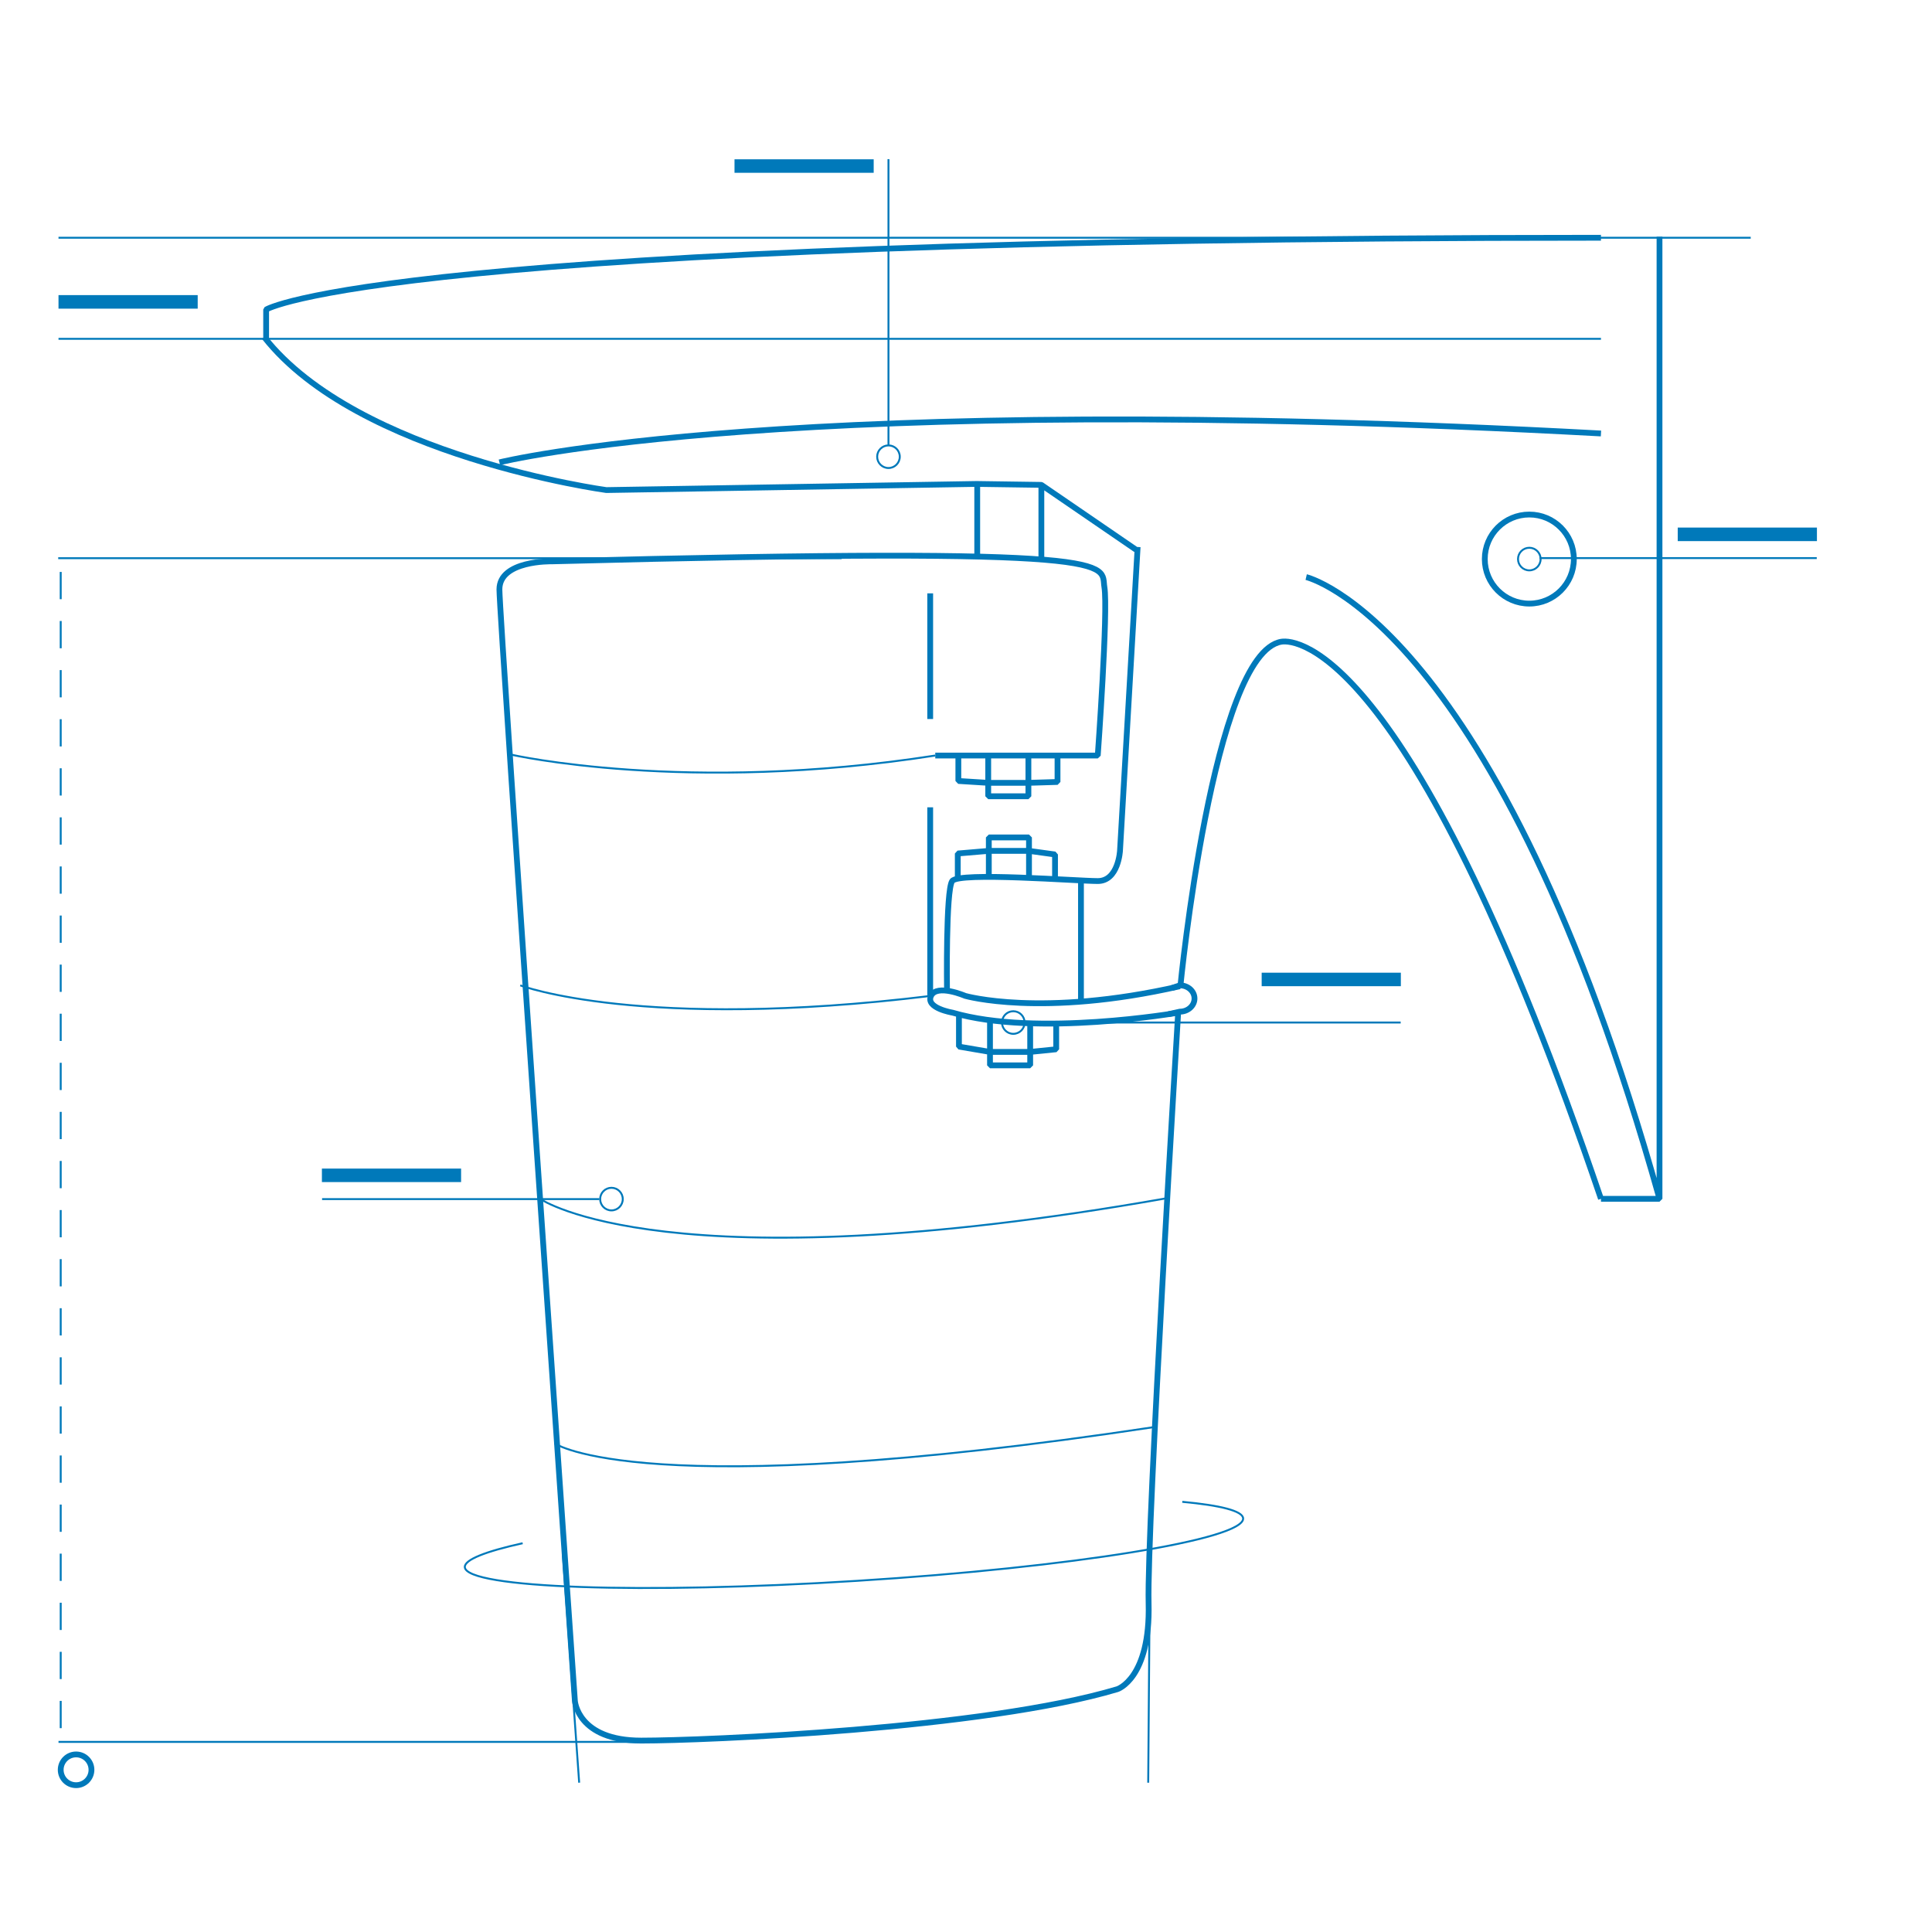 <svg xmlns="http://www.w3.org/2000/svg" viewBox="0 0 1000 1000"><style type="text/css">  
    .st41{fill:none; stroke: #0079ba; stroke-miterlimit:10;}
    .st11{fill:none; stroke: #0079ba; stroke-width:3;stroke-linejoin:bevel;stroke-miterlimit:10;}
    .st21{fill:none; stroke: #0079ba; stroke-linejoin:bevel;stroke-miterlimit:10;}
    .st31{fill:none; stroke: #0079ba; stroke-width:7;stroke-linejoin:bevel;stroke-miterlimit:10;}
    </style><path class="st41" d="M31.42 894.49v-14.11M31.42 869.09v-14.11M31.42 843.68v-14.11M31.42 818.27v-14.11M31.42 792.87v-14.11M31.42 767.46v-14.11M31.42 742.05v-14.11M31.42 716.65v-14.11M31.42 691.24v-14.11M31.42 665.83v-14.11M31.42 640.43v-14.11M31.42 615.02v-14.11M31.42 589.61V575.5M31.42 564.21V550.1M31.42 538.8v-14.11M31.42 513.39v-14.11M31.42 487.99v-14.11M31.42 462.58v-14.11M31.42 437.17v-14.11M31.42 411.77v-14.11M31.42 386.36v-14.11M31.42 360.95v-14.11M31.42 335.55v-14.12M31.42 310.14v-14.11"/><path class="st11" d="M587.92 284.46l-48.91-33.49-33.2-.48M505.81 287.11v-36.63l-191.96 3.18S185.24 236.2 136.76 174.5M539.01 250.97v39.59M588.84 283.12l-9.13 157.18s-.8 15.73-11.51 15.73-71.99-4.84-75.35 0c-3.37 4.84-2.69 56.24-2.69 56.24"/><path class="st11" d="M484.09 391.07h84.11s5.45-75.1 3.43-87.2c-2.02-12.1 14.81-21.17-286.19-13.31 0 0-26.94-.6-26.94 14.52s39.06 575.28 39.06 575.28 1.35 20.57 34.34 20.57 177.78-6.05 246.46-26.62c0 0 17.17-5.44 16.16-44.46-1.01-39.02 15.36-306.71 15.36-306.71"/><path class="st11" d="M609.89 524.14s-73.44 12.76-116.88 0c0 0-14.14-2.33-11.11-8.68s17.68 0 17.68 0 39.43 11.34 111.11-4.99M828.66 620.5c-96.97-285.24-157.57-289.63-165.42-288.35-35.46 5.76-52.27 178.32-52.27 178.32M496.35 524.14v15.79M512.42 527.59v16.88M533.22 529.81v14.66M546.69 529.81v13.29M496.35 531.34v10.38l16.07 2.75h20.8l13.47-1.37v-8.43M512.42 544.47v6.96h20.8v-6.96M495.74 453.78v-10.22M511.81 454.1v-13.69M532.61 453.68v-13.27M546.08 453.68v-10.51M495.74 452.15v-10.38l16.07-1.36h20.8l13.47 1.86v6.55"/><path class="st11" d="M511.81 440.41v-6.96h20.8v6.96M532.3 390.6v14.6M511.5 391.03v14.17M496.04 391.93v11.4M547.37 391.66v13.08l-15.07.46h-20.8l-15.46-.97v-6.55M532.3 405.2v6.95h-20.8v-6.95M481.47 307.11v65.06M481.47 417.86v97.6"/><path class="st21" d="M269.29 510.02s62.61 23.75 212.61 5.44M279.77 620.65s65.62 45.19 323.76-.38M287.05 747.08s44.85 31.67 310.35-8.43M435.65 288.92H30.13M334.9 901.6H30.28"/><path class="st11" d="M604.87 524.93l5.82-1.3c4.18 0 7.58-3.05 7.58-6.81s-3.39-6.81-7.58-6.81l-4.04 1.35M559.51 455.9v63.62"/><path class="st21" d="M30.28 175.38h798.38M30.28 123.06h875.89"/><path class="st11" d="M258.5 239.32s149.79-37.68 570.16-14.95"/><circle class="st11" cx="791.57" cy="289.37" r="23.05"/><path class="st11" d="M137.75 175.38v-15.15s59.04-37.17 690.9-37.17M828.66 620.5h30.3v-498M676.08 298.7s99.04 22.96 182.88 321.8"/><circle class="st11" cx="39.38" cy="916.05" r="7.96"/><path class="st31" d="M30.28 156.26h72.05"/><path class="st21" d="M299.78 922.71l-8.46-118.55M595.31 792.87l-1 129.84"/><path class="st31" d="M653.04 506.96h72.04"/><circle class="st21" cx="524.48" cy="529.26" r="5.85"/><path class="st21" d="M530.33 529.26h194.66"/><path class="st31" d="M868.39 276.57h72.05"/><circle class="st21" cx="791.57" cy="289.37" r="5.85"/><path class="st21" d="M796.84 288.87h143.51"/><path class="st31" d="M380.18 85.94h72.04"/><circle class="st21" cx="459.87" cy="236.39" r="5.85"/><path class="st21" d="M459.87 230.54V82.38"/><path class="st31" d="M238.66 608.35h-72.04"/><circle class="st21" cx="316.49" cy="620.65" r="5.85"/><path class="st21" d="M310.21 620.65h-143.5M264.56 390.6s90.4 20.63 219.53.46M611.95 777.34c19.67 1.81 31.19 4.69 31.49 8.53.85 10.89-88.65 25.38-199.89 32.37-111.24 6.99-202.11 3.83-202.96-7.06-.3-3.85 10.69-8.15 29.94-12.41"/></svg>